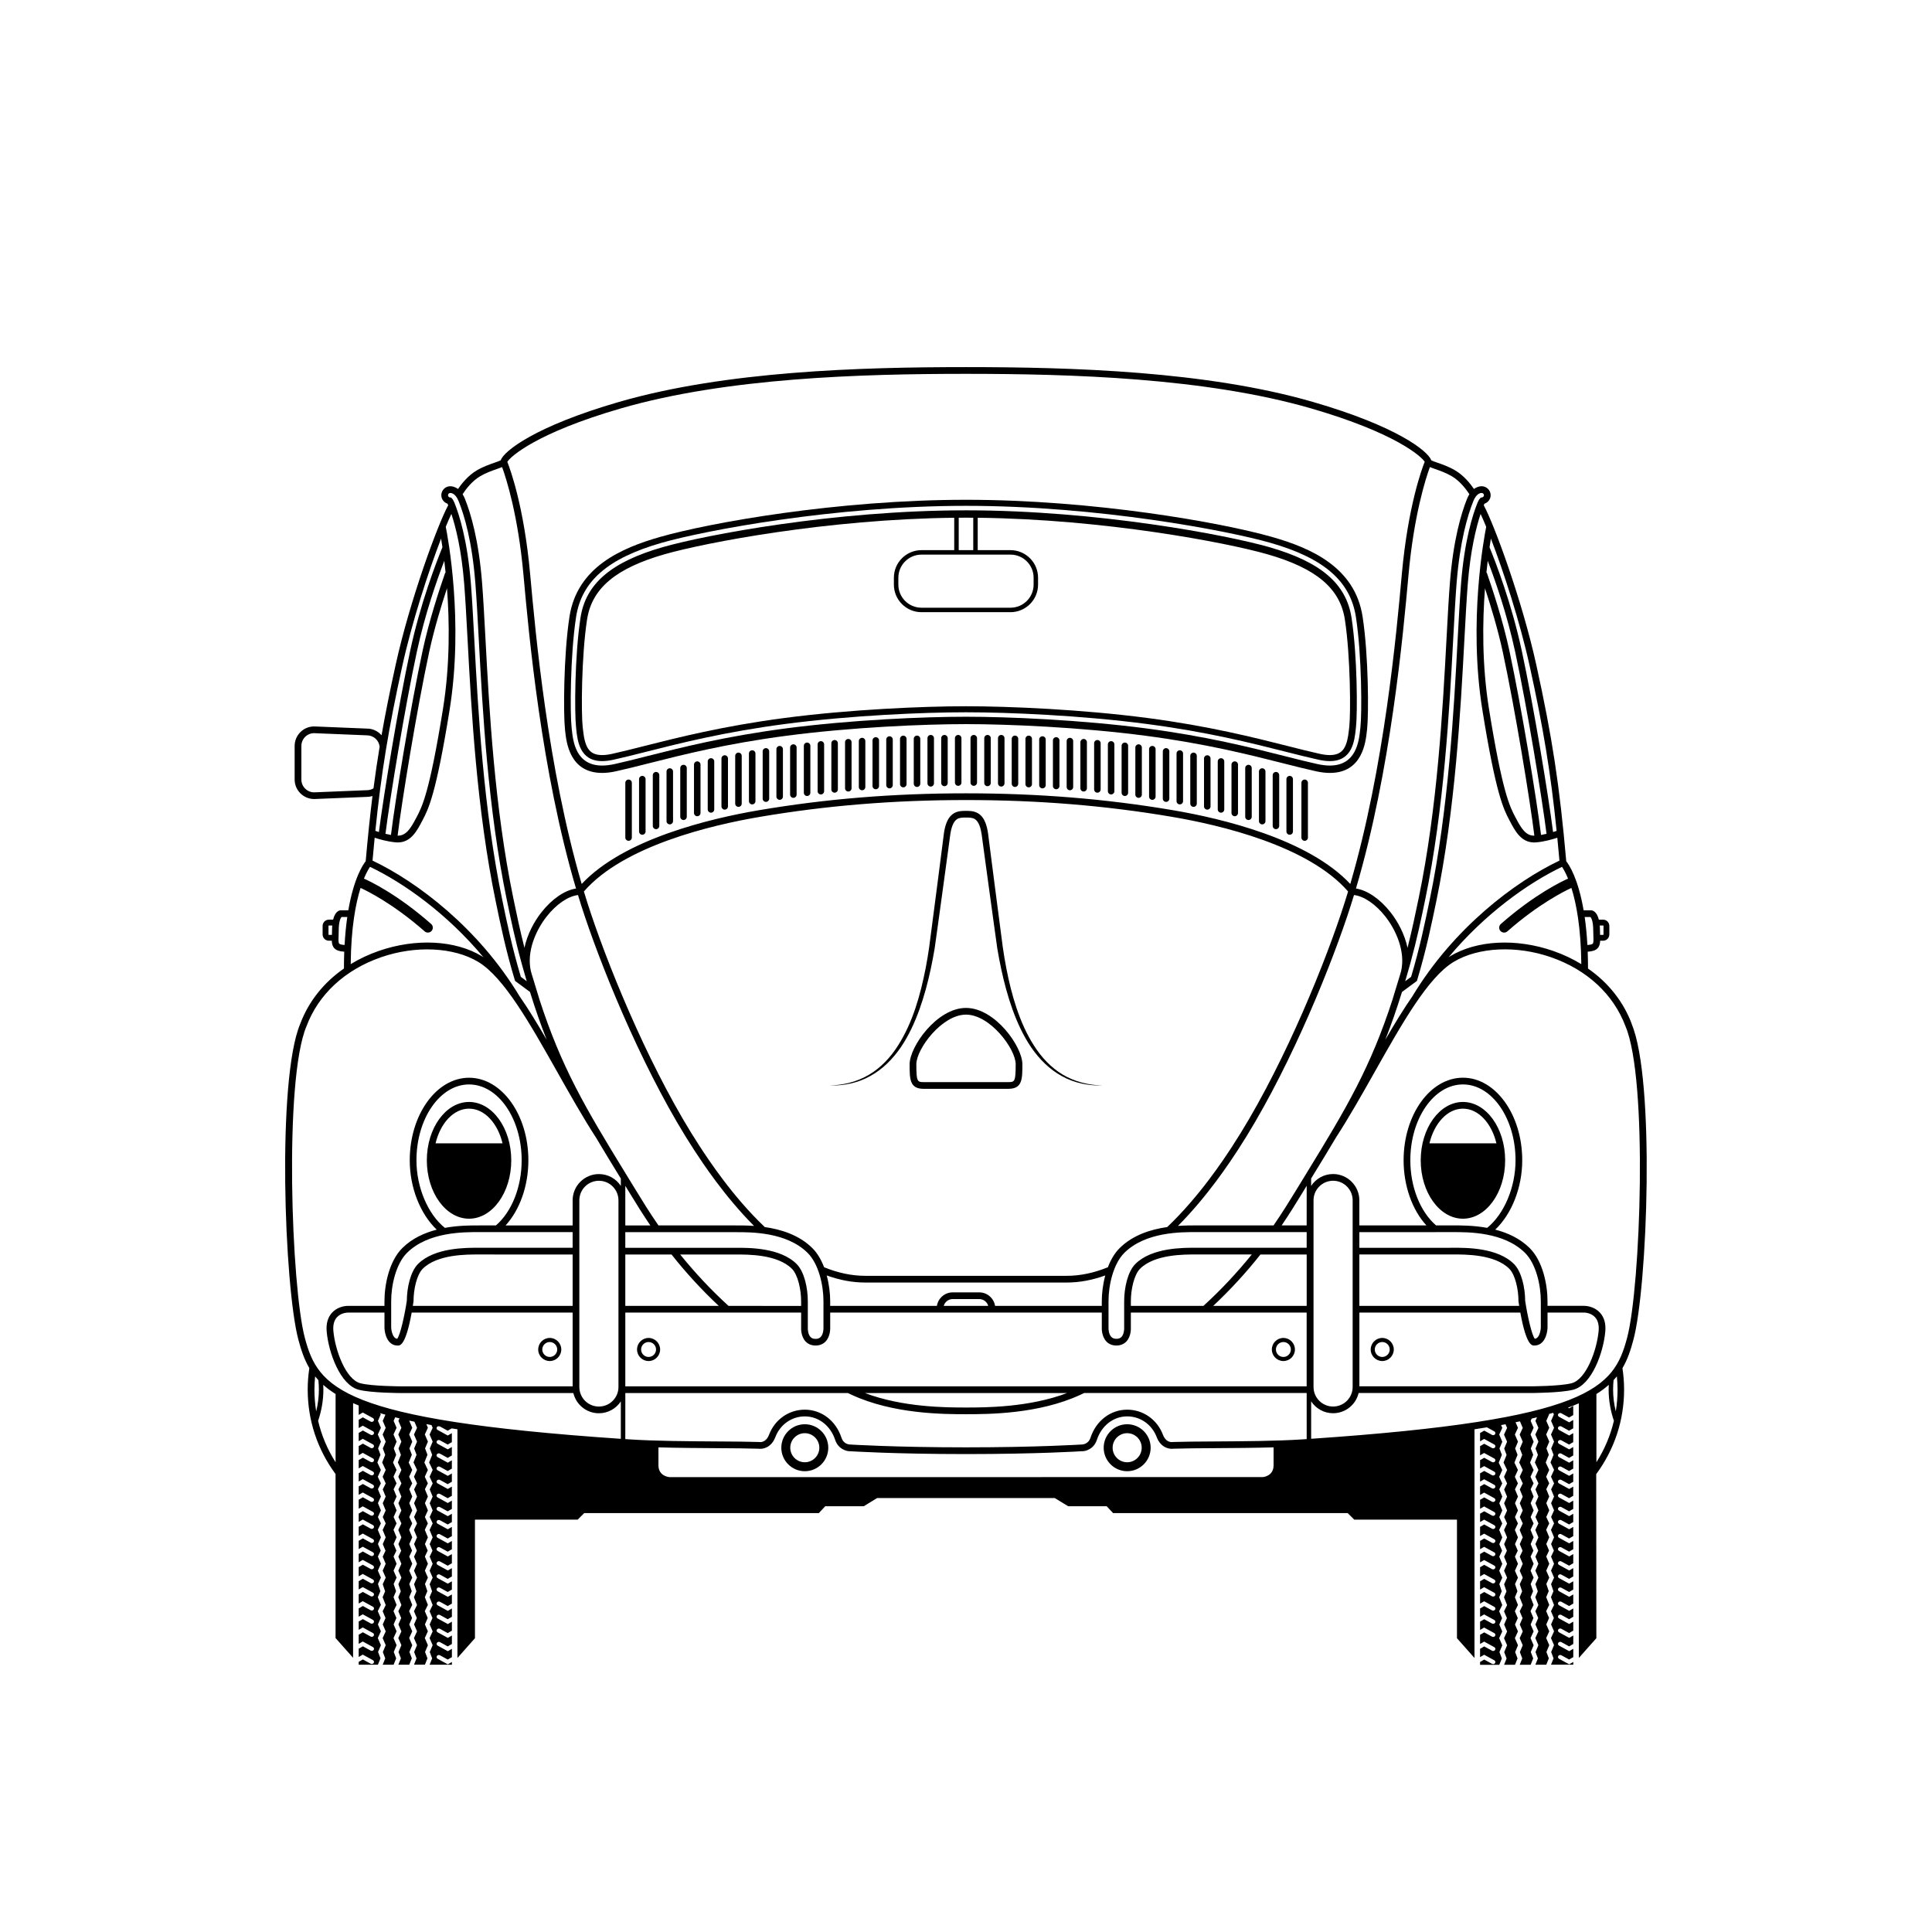 <?xml version="1.0" encoding="UTF-8"?>
<!-- The Best Svg Icon site in the world: iconSvg.co, Visit us! https://iconsvg.co -->
<svg fill="#000000" width="800px" height="800px" version="1.1" viewBox="144 144 512 512" xmlns="http://www.w3.org/2000/svg">
 <g>
  <path d="m484.11 504.69c1.688 0 3.059-1.371 3.059-3.059s-1.371-3.062-3.059-3.062-3.059 1.375-3.059 3.062 1.371 3.059 3.059 3.059zm0-5.039c1.09 0 1.98 0.887 1.98 1.98 0 1.09-0.887 1.977-1.98 1.977-1.09 0-1.98-0.887-1.98-1.977 0.004-1.09 0.891-1.98 1.98-1.98z"/>
  <path d="m510.31 504.69c1.688 0 3.059-1.371 3.059-3.059s-1.371-3.062-3.059-3.062-3.059 1.375-3.059 3.062c-0.004 1.688 1.371 3.059 3.059 3.059zm0-5.039c1.09 0 1.98 0.887 1.98 1.98 0 1.09-0.887 1.977-1.98 1.977-1.09 0-1.98-0.887-1.98-1.977s0.887-1.98 1.98-1.98z"/>
  <path d="m442.71 521.44c-3.43 0-6.223 2.793-6.223 6.223 0 3.43 2.793 6.223 6.223 6.223 3.43 0 6.223-2.789 6.223-6.223 0.004-3.434-2.789-6.223-6.223-6.223zm0 10.074c-2.125 0-3.852-1.727-3.852-3.852s1.73-3.852 3.852-3.852c2.125 0 3.852 1.73 3.852 3.852 0.004 2.121-1.727 3.852-3.852 3.852z"/>
  <path d="m400 411.11c-7.719 0-14.941 10.258-14.941 14.922 0 3.926 0 6.516 3.703 6.516h22.477c3.703 0 3.703-2.594 3.703-6.516 0.004-4.66-7.223-14.922-14.941-14.922zm11.242 19.66h-22.477c-1.652 0-1.926-0.129-1.926-4.738 0-4.023 6.746-13.145 13.164-13.145s13.164 9.117 13.164 13.145c0 4.609-0.273 4.738-1.926 4.738z"/>
  <path d="m402.06 338.77c-0.477 0-0.863 0.387-0.863 0.863v11.758c0 0.477 0.387 0.863 0.863 0.863s0.863-0.387 0.863-0.863v-11.758c0.004-0.477-0.387-0.863-0.863-0.863z"/>
  <path d="m405.7 338.77c-0.477 0-0.863 0.387-0.863 0.863v11.855c0 0.477 0.387 0.863 0.863 0.863s0.863-0.387 0.863-0.863v-11.855c0.004-0.477-0.387-0.863-0.863-0.863z"/>
  <path d="m409.34 338.77c-0.477 0-0.863 0.387-0.863 0.863v11.953c0 0.477 0.387 0.863 0.863 0.863s0.863-0.387 0.863-0.863v-11.953c0-0.477-0.387-0.863-0.863-0.863z"/>
  <path d="m412.98 338.94c-0.477 0-0.863 0.387-0.863 0.863v11.883c0 0.477 0.387 0.863 0.863 0.863s0.863-0.387 0.863-0.863v-11.879c0-0.477-0.387-0.867-0.863-0.867z"/>
  <path d="m416.62 338.95c-0.477 0-0.863 0.387-0.863 0.863v11.98c0 0.477 0.387 0.863 0.863 0.863 0.477 0 0.863-0.387 0.863-0.863v-11.98c0.004-0.473-0.387-0.863-0.863-0.863z"/>
  <path d="m420.26 339.12c-0.477 0-0.863 0.387-0.863 0.863v12.078c0 0.477 0.387 0.863 0.863 0.863 0.477 0 0.863-0.387 0.863-0.863v-12.078c0.004-0.473-0.383-0.863-0.863-0.863z"/>
  <path d="m423.9 339.36c-0.477 0-0.863 0.387-0.863 0.863v12.074c0 0.477 0.387 0.863 0.863 0.863 0.477 0 0.863-0.387 0.863-0.863v-12.074c0-0.473-0.387-0.863-0.863-0.863z"/>
  <path d="m427.54 339.53c-0.477 0-0.863 0.387-0.863 0.863v12.172c0 0.477 0.387 0.863 0.863 0.863 0.477 0 0.863-0.387 0.863-0.863v-12.172c0-0.477-0.387-0.863-0.863-0.863z"/>
  <path d="m431.18 339.83c-0.477 0-0.863 0.387-0.863 0.863v12.203c0 0.477 0.387 0.863 0.863 0.863 0.477 0 0.863-0.387 0.863-0.863v-12.203c0-0.477-0.387-0.863-0.863-0.863z"/>
  <path d="m434.82 340.11c-0.477 0-0.863 0.387-0.863 0.863v12.234c0 0.477 0.387 0.863 0.863 0.863 0.477 0 0.863-0.387 0.863-0.863v-12.234c0.004-0.477-0.383-0.863-0.863-0.863z"/>
  <path d="m438.46 340.41c-0.477 0-0.863 0.387-0.863 0.863v12.398c0 0.477 0.387 0.863 0.863 0.863 0.477 0 0.863-0.387 0.863-0.863v-12.398c0.004-0.473-0.387-0.863-0.863-0.863z"/>
  <path d="m442.1 340.79c-0.477 0-0.863 0.387-0.863 0.863v12.43c0 0.477 0.387 0.863 0.863 0.863 0.477 0 0.863-0.387 0.863-0.863v-12.43c0-0.477-0.387-0.863-0.863-0.863z"/>
  <path d="m445.74 341.25c-0.477 0-0.863 0.387-0.863 0.863v12.461c0 0.477 0.387 0.863 0.863 0.863 0.477 0 0.863-0.387 0.863-0.863v-12.461c0-0.477-0.387-0.863-0.863-0.863z"/>
  <path d="m449.38 341.68c-0.477 0-0.863 0.387-0.863 0.863v12.559c0 0.477 0.387 0.863 0.863 0.863 0.477 0 0.863-0.387 0.863-0.863v-12.559c0-0.473-0.387-0.863-0.863-0.863z"/>
  <path d="m453.02 342.26c-0.477 0-0.863 0.387-0.863 0.863v12.523c0 0.477 0.387 0.863 0.863 0.863 0.477 0 0.863-0.387 0.863-0.863v-12.523c0-0.477-0.391-0.863-0.863-0.863z"/>
  <path d="m456.66 342.83c-0.477 0-0.863 0.387-0.863 0.863v12.617c0 0.477 0.387 0.863 0.863 0.863 0.477 0 0.863-0.387 0.863-0.863v-12.617c0-0.477-0.387-0.863-0.863-0.863z"/>
  <path d="m460.3 343.45c-0.477 0-0.863 0.387-0.863 0.863v12.652c0 0.477 0.387 0.863 0.863 0.863 0.477 0 0.863-0.387 0.863-0.863v-12.648c0-0.48-0.387-0.867-0.863-0.867z"/>
  <path d="m463.94 344.15c-0.477 0-0.863 0.387-0.863 0.863v12.684c0 0.477 0.387 0.863 0.863 0.863 0.477 0 0.863-0.387 0.863-0.863v-12.684c0-0.473-0.387-0.863-0.863-0.863z"/>
  <path d="m467.58 344.93c-0.477 0-0.863 0.387-0.863 0.863v12.711c0 0.477 0.387 0.863 0.863 0.863 0.477 0 0.863-0.387 0.863-0.863v-12.711c0-0.477-0.391-0.863-0.863-0.863z"/>
  <path d="m471.22 345.77c-0.477 0-0.863 0.387-0.863 0.863v12.812c0 0.477 0.387 0.863 0.863 0.863s0.863-0.387 0.863-0.863v-12.812c0.004-0.477-0.387-0.863-0.863-0.863z"/>
  <path d="m474.86 346.68c-0.477 0-0.863 0.387-0.863 0.863v12.906c0 0.477 0.387 0.863 0.863 0.863s0.863-0.387 0.863-0.863v-12.906c0.004-0.477-0.387-0.863-0.863-0.863z"/>
  <path d="m478.5 347.6c-0.477 0-0.863 0.387-0.863 0.863v13.141c0 0.477 0.387 0.863 0.863 0.863s0.863-0.387 0.863-0.863v-13.141c0-0.477-0.387-0.863-0.863-0.863z"/>
  <path d="m482.14 348.57c-0.477 0-0.863 0.387-0.863 0.863v13.441c0 0.477 0.387 0.863 0.863 0.863s0.863-0.387 0.863-0.863v-13.441c0-0.477-0.387-0.863-0.863-0.863z"/>
  <path d="m485.78 349.62c-0.477 0-0.863 0.387-0.863 0.863v13.871c0 0.477 0.387 0.863 0.863 0.863 0.477 0 0.863-0.387 0.863-0.863v-13.871c0.004-0.477-0.387-0.863-0.863-0.863z"/>
  <path d="m489.75 350.59c-0.477 0-0.863 0.387-0.863 0.863v14.508c0 0.477 0.387 0.863 0.863 0.863 0.477 0 0.863-0.387 0.863-0.863v-14.508c0-0.477-0.387-0.863-0.863-0.863z"/>
  <path d="m418.03 421.11c-1.977-3.062-3.445-6.438-4.617-9.898-1.164-3.469-2.035-7.035-2.731-10.637-0.348-1.805-0.645-3.606-0.914-5.43l-0.715-5.469-1.43-10.98-1.414-10.98-0.348-2.758c-0.133-0.953-0.328-1.918-0.695-2.883-0.363-0.941-0.977-1.98-2.047-2.586-1.07-0.605-2.223-0.598-3.125-0.598-0.902 0.004-2.055-0.008-3.125 0.598-1.07 0.609-1.68 1.645-2.043 2.586-0.371 0.965-0.562 1.926-0.695 2.883l-0.348 2.754-1.414 10.98-1.43 10.98-0.715 5.473c-0.266 1.816-0.562 3.629-0.914 5.43-1.41 7.168-3.41 14.367-7.344 20.539-1.949 3.066-4.484 5.809-7.633 7.676-3.137 1.879-6.816 2.789-10.5 2.871 3.684 0.109 7.457-0.637 10.734-2.465 3.293-1.793 6.008-4.527 8.121-7.602 2.113-3.094 3.68-6.516 4.949-10.012 1.266-3.504 2.227-7.106 3.008-10.734 0.391-1.816 0.73-3.641 1.043-5.469l0.77-5.5 1.508-10.973 1.496-10.977 0.367-2.738c0.125-0.863 0.312-1.723 0.613-2.481 0.301-0.762 0.727-1.387 1.293-1.695 0.562-0.324 1.34-0.363 2.262-0.352 0.922-0.008 1.699 0.027 2.262 0.352 0.566 0.309 0.992 0.934 1.293 1.691 0.605 1.52 0.699 3.383 0.977 5.219l1.496 10.973 1.508 10.973 0.766 5.504c0.309 1.82 0.652 3.656 1.043 5.469 0.781 3.629 1.742 7.231 3.008 10.734 1.27 3.496 2.836 6.918 4.949 10.012 2.113 3.074 4.828 5.809 8.121 7.602 3.277 1.824 7.051 2.574 10.734 2.465-3.684-0.082-7.367-0.992-10.5-2.871-3.144-1.863-5.676-4.609-7.625-7.676z"/>
  <path d="m315.88 498.57c-1.688 0-3.059 1.375-3.059 3.062s1.371 3.059 3.059 3.059 3.059-1.371 3.059-3.059c0-1.691-1.371-3.062-3.059-3.062zm0 5.039c-1.09 0-1.98-0.887-1.98-1.977 0-1.094 0.887-1.98 1.98-1.98 1.09 0 1.98 0.887 1.98 1.98 0 1.09-0.891 1.977-1.98 1.977z"/>
  <path d="m289.69 504.69c1.688 0 3.059-1.371 3.059-3.059s-1.371-3.062-3.059-3.062-3.059 1.375-3.059 3.062c-0.004 1.688 1.371 3.059 3.059 3.059zm0-5.039c1.09 0 1.98 0.887 1.98 1.98 0 1.09-0.887 1.977-1.98 1.977-1.09 0-1.98-0.887-1.98-1.977s0.887-1.98 1.98-1.98z"/>
  <path d="m576.44 415.37c-2.227-5.949-6.231-10.965-11.602-14.695 0-1.566-0.027-3.055-0.082-4.469 1.297-0.074 2.086-0.348 2.613-0.898 0.516-0.535 0.66-1.207 0.688-2.008h0.781c0.91 0 1.652-0.742 1.652-1.652v-2.277c0-0.91-0.742-1.652-1.652-1.652h-1.133c-0.523-2.148-1.594-2.449-2.043-2.484h-1.988c-1.457-8.488-3.859-12.062-4.602-12.996-1.777-20.188-3.719-32.895-7.961-52.148-3.727-16.918-11.07-36.965-13.906-42.199 0.074-0.188 0.141-0.32 0.191-0.41 0.836-0.273 1.473-1.008 1.613-1.902 0.191-1.293-0.703-2.5-2.012-2.699-0.074-0.008-0.195-0.023-0.352-0.023-0.426 0-1.211 0.121-2.031 0.73-0.898-1.316-2.633-3.539-4.949-4.91-1.699-1.008-3.484-1.625-4.793-2.078-0.578-0.199-1.281-0.445-1.562-0.602-0.883-2.5-9.223-9.066-31.371-15.48-28.246-8.18-63.977-9.23-91.949-9.23-27.973 0-63.703 1.051-91.949 9.23-22.145 6.414-30.488 12.98-31.371 15.48-0.281 0.156-0.984 0.402-1.562 0.602-1.309 0.453-3.098 1.074-4.793 2.078-2.301 1.363-4.027 3.566-4.945 4.914-0.816-0.613-1.605-0.73-2.031-0.73-0.156 0-0.277 0.012-0.371 0.023-1.289 0.195-2.184 1.402-1.992 2.699 0.137 0.887 0.773 1.621 1.609 1.898 0.051 0.09 0.117 0.223 0.191 0.41-2.836 5.234-10.18 25.281-13.906 42.199-1.516 6.879-2.731 12.918-3.758 18.766-0.945-1.082-2.316-1.77-3.844-1.77h-0.004l-14.012-0.574c-2.852 0-5.172 2.32-5.172 5.172v8.898c0 2.852 2.32 5.172 5.207 5.172l13.941-0.57c0.508 0 1-0.082 1.477-0.223-0.66 5.309-1.234 10.922-1.797 17.277-0.742 0.934-3.144 4.508-4.602 12.996l-2.059 0.004c-0.395 0.031-1.449 0.332-1.969 2.481h-1.133c-0.91 0-1.652 0.742-1.652 1.652v2.277c0 0.91 0.742 1.652 1.652 1.652h0.781c0.023 0.801 0.172 1.473 0.688 2.008 0.527 0.551 1.316 0.824 2.613 0.898-0.055 1.41-0.082 2.898-0.082 4.465-5.367 3.731-9.367 8.738-11.586 14.664-6.234 14.734-4.211 69.816-0.484 83.719 0.719 2.688 1.531 5.184 2.898 7.504-0.281 1.867-0.434 3.769-0.434 5.672 0 8.172 2.566 15.879 7.383 22.406v43.465l4.644 5.231 0.004-67.484c0.488 0.215 0.992 0.426 1.52 0.637-0.012 0.004-0.023 0.012-0.035 0.016v2.465l1.082-0.633 2.688 1.473c0.281 0.152 0.371 0.484 0.203 0.742-0.109 0.172-0.305 0.266-0.508 0.266-0.105 0-0.207-0.023-0.305-0.074l-2.059-1.129-0.949 0.559c-0.047 0.027-0.098 0.047-0.152 0.062v2.219l1.082-0.633 2.688 1.477c0.281 0.152 0.371 0.484 0.203 0.742-0.109 0.172-0.305 0.266-0.508 0.266-0.105 0-0.207-0.023-0.305-0.078l-2.059-1.129-0.949 0.559c-0.047 0.031-0.098 0.051-0.152 0.062v2.219l1.082-0.637 2.688 1.477c0.281 0.152 0.371 0.484 0.203 0.742-0.109 0.172-0.305 0.266-0.508 0.266-0.105 0-0.207-0.023-0.305-0.078l-2.059-1.129-0.949 0.559c-0.047 0.027-0.098 0.047-0.152 0.062v2.457l1.082-0.633 2.688 1.473c0.281 0.152 0.371 0.484 0.203 0.742-0.109 0.172-0.305 0.266-0.508 0.266-0.105 0-0.207-0.023-0.305-0.078l-2.059-1.129-0.949 0.559c-0.047 0.027-0.098 0.047-0.152 0.062v2.219l1.082-0.633 2.688 1.477c0.281 0.152 0.371 0.484 0.203 0.742-0.109 0.172-0.305 0.266-0.508 0.266-0.105 0-0.207-0.023-0.305-0.078l-2.059-1.133-0.949 0.559c-0.047 0.027-0.098 0.047-0.152 0.062v2.223l1.082-0.633 2.688 1.473c0.281 0.152 0.371 0.488 0.203 0.742-0.109 0.172-0.305 0.266-0.508 0.266-0.105 0-0.207-0.023-0.305-0.074l-2.059-1.129-0.949 0.559c-0.047 0.027-0.098 0.051-0.152 0.062v2.266l1.082-0.633 2.688 1.473c0.281 0.152 0.371 0.488 0.203 0.742-0.109 0.172-0.305 0.266-0.508 0.266-0.105 0-0.207-0.023-0.305-0.074l-2.059-1.133-0.949 0.559c-0.047 0.027-0.098 0.051-0.152 0.062v2.406l1.082-0.633 2.688 1.477c0.281 0.152 0.371 0.484 0.203 0.742-0.109 0.172-0.305 0.266-0.508 0.266-0.105 0-0.207-0.023-0.305-0.078l-2.059-1.129-0.949 0.559c-0.047 0.027-0.098 0.047-0.152 0.062v2.234l1.082-0.637 2.688 1.477c0.281 0.152 0.371 0.484 0.203 0.742-0.109 0.168-0.305 0.266-0.508 0.266-0.105 0-0.207-0.023-0.305-0.078l-2.059-1.129-0.949 0.559c-0.047 0.027-0.098 0.047-0.152 0.062v2.457l1.082-0.637 2.688 1.477c0.281 0.152 0.371 0.484 0.203 0.742-0.109 0.172-0.305 0.266-0.508 0.266-0.105 0-0.207-0.023-0.305-0.078l-2.059-1.129-0.949 0.559c-0.047 0.027-0.098 0.047-0.152 0.062v2.219l1.082-0.633 2.688 1.473c0.281 0.152 0.371 0.484 0.203 0.742-0.109 0.168-0.305 0.262-0.508 0.262-0.105 0-0.207-0.023-0.305-0.074l-2.059-1.133-0.949 0.559c-0.047 0.027-0.098 0.051-0.152 0.062v2.234l1.082-0.633 2.688 1.473c0.281 0.152 0.371 0.484 0.203 0.742-0.109 0.172-0.305 0.266-0.508 0.266-0.105 0-0.207-0.023-0.305-0.074l-2.059-1.129-0.949 0.559c-0.047 0.027-0.098 0.051-0.152 0.062v2.457l1.082-0.633 2.688 1.473c0.281 0.152 0.371 0.488 0.203 0.742-0.109 0.172-0.305 0.266-0.508 0.266-0.105 0-0.207-0.023-0.305-0.074l-2.059-1.129-0.949 0.559c-0.047 0.027-0.098 0.051-0.152 0.062v2.219l1.082-0.637 2.688 1.477c0.281 0.152 0.371 0.484 0.203 0.742-0.109 0.168-0.305 0.266-0.508 0.266-0.105 0-0.207-0.023-0.305-0.078l-2.059-1.129-0.949 0.559c-0.047 0.027-0.098 0.047-0.152 0.062v2.465l1.082-0.633 2.688 1.473c0.281 0.152 0.371 0.484 0.203 0.742-0.109 0.172-0.305 0.266-0.508 0.266-0.105 0-0.207-0.023-0.305-0.074l-2.059-1.129-0.949 0.559c-0.047 0.027-0.098 0.051-0.152 0.062v2.219l1.082-0.637 2.688 1.477c0.281 0.152 0.371 0.484 0.203 0.742-0.109 0.168-0.305 0.266-0.508 0.266-0.105 0-0.207-0.023-0.305-0.078l-2.059-1.129-0.949 0.559c-0.047 0.027-0.098 0.047-0.152 0.062v2.219l1.082-0.633 2.688 1.473c0.281 0.152 0.371 0.488 0.203 0.742-0.109 0.172-0.305 0.266-0.508 0.266-0.105 0-0.207-0.023-0.305-0.078l-2.059-1.129-0.949 0.559c-0.047 0.027-0.098 0.051-0.152 0.062v2.457l1.082-0.633 2.688 1.473c0.281 0.152 0.371 0.484 0.203 0.742-0.109 0.168-0.305 0.262-0.508 0.262-0.105 0-0.207-0.023-0.305-0.074l-2.059-1.133-0.949 0.559c-0.047 0.027-0.098 0.051-0.152 0.062v2.219l1.082-0.633 2.688 1.473c0.281 0.152 0.371 0.484 0.203 0.742-0.109 0.172-0.305 0.266-0.508 0.266-0.105 0-0.207-0.023-0.305-0.074l-2.059-1.129-0.949 0.559c-0.047 0.027-0.098 0.051-0.152 0.062v0.77h5.094l0.676-1.684-0.637-1.688 0.75-1.793-0.82-1.898 0.816-1.781-0.785-1.824 0.738-1.707-0.773-1.816 0.82-1.66-0.809-2.039 0.672-1.598-0.637-1.898 0.777-1.699-0.801-1.836 0.805-1.832-0.801-1.898 0.75-1.582-0.734-1.746 0.785-1.777-0.82-1.98 0.812-1.711-0.785-1.688 0.793-1.762-0.785-1.918 0.785-1.75-0.789-1.93 0.777-1.57-0.812-1.742 0.816-1.805-0.93-1.961 0.828-2.059-0.637-1.688 0.75-1.793-0.82-1.898 0.816-1.777-0.785-1.828 0.738-1.707-0.145-0.336c0.453 0.133 0.914 0.27 1.387 0.402l-0.711 1.645 0.789 1.84-0.816 1.777 0.812 1.879-0.762 1.82 0.633 1.68-0.809 2.016 0.945 1.984-0.816 1.809 0.82 1.758-0.793 1.598 0.781 1.906-0.785 1.75 0.785 1.914-0.777 1.738 0.789 1.699-0.82 1.734 0.812 1.965-0.785 1.777 0.734 1.758-0.746 1.582 0.793 1.883-0.797 1.824 0.805 1.844-0.797 1.746 0.633 1.879-0.66 1.57 0.824 2.07-0.812 1.648 0.762 1.793-0.738 1.703 0.789 1.84-0.816 1.777 0.812 1.879-0.762 1.82 0.633 1.68-0.668 1.672h2.891l0.676-1.684-0.637-1.688 0.75-1.793-0.82-1.898 0.816-1.781-0.785-1.824 0.738-1.707-0.773-1.816 0.82-1.66-0.809-2.039 0.668-1.598-0.637-1.898 0.777-1.699-0.805-1.836 0.805-1.832-0.801-1.898 0.75-1.582-0.734-1.746 0.785-1.777-0.82-1.98 0.812-1.711-0.785-1.688 0.793-1.762-0.785-1.918 0.785-1.75-0.793-1.93 0.781-1.57-0.812-1.742 0.816-1.805-0.93-1.961 0.828-2.059-0.637-1.688 0.75-1.793-0.82-1.898 0.816-1.777-0.785-1.828 0.414-0.953c0.375 0.098 0.758 0.191 1.145 0.285l-0.289 0.668 0.789 1.84-0.816 1.777 0.812 1.879-0.762 1.82 0.633 1.68-0.809 2.016 0.945 1.984-0.816 1.809 0.82 1.758-0.793 1.598 0.781 1.906-0.785 1.75 0.785 1.914-0.781 1.738 0.789 1.699-0.82 1.734 0.812 1.965-0.785 1.777 0.738 1.758-0.746 1.582 0.793 1.883-0.801 1.824 0.809 1.844-0.801 1.746 0.633 1.879-0.66 1.57 0.824 2.07-0.812 1.648 0.762 1.793-0.738 1.703 0.789 1.84-0.816 1.777 0.812 1.879-0.762 1.82 0.633 1.68-0.668 1.672h2.891l0.676-1.684-0.637-1.688 0.75-1.793-0.82-1.898 0.816-1.781-0.785-1.824 0.738-1.707-0.773-1.816 0.82-1.66-0.809-2.039 0.672-1.598-0.641-1.898 0.777-1.699-0.801-1.836 0.805-1.832-0.801-1.898 0.746-1.582-0.73-1.746 0.785-1.777-0.82-1.98 0.812-1.711-0.785-1.688 0.793-1.762-0.785-1.918 0.785-1.75-0.793-1.93 0.781-1.57-0.812-1.742 0.816-1.805-0.93-1.961 0.828-2.059-0.637-1.688 0.75-1.793-0.82-1.898 0.816-1.777-0.785-1.828 0.027-0.066c0.438 0.098 0.883 0.191 1.332 0.285l0.695 1.621-0.816 1.777 0.812 1.879-0.762 1.82 0.633 1.68-0.809 2.016 0.945 1.984-0.816 1.809 0.82 1.758-0.793 1.598 0.781 1.906-0.785 1.75 0.785 1.914-0.781 1.738 0.789 1.699-0.824 1.734 0.816 1.965-0.785 1.777 0.738 1.758-0.746 1.582 0.793 1.883-0.801 1.824 0.805 1.844-0.797 1.746 0.633 1.879-0.66 1.57 0.82 2.07-0.812 1.648 0.762 1.793-0.738 1.703 0.789 1.84-0.816 1.777 0.812 1.879-0.762 1.82 0.633 1.68-0.668 1.672h2.891l0.672-1.684-0.637-1.688 0.754-1.793-0.82-1.898 0.816-1.781-0.785-1.824 0.738-1.707-0.773-1.816 0.82-1.66-0.809-2.039 0.672-1.598-0.637-1.898 0.777-1.699-0.801-1.836 0.805-1.832-0.805-1.898 0.746-1.582-0.73-1.746 0.785-1.777-0.82-1.98 0.812-1.711-0.785-1.688 0.793-1.762-0.785-1.918 0.785-1.75-0.793-1.93 0.781-1.57-0.812-1.742 0.816-1.805-0.93-1.961 0.824-2.059-0.637-1.688 0.754-1.793-0.82-1.898 0.816-1.777-0.418-0.973c0.453 0.086 0.914 0.172 1.375 0.258l0.312 0.73-0.816 1.777 0.812 1.879-0.762 1.82 0.633 1.68-0.809 2.016 0.945 1.984-0.816 1.809 0.82 1.758-0.793 1.598 0.781 1.906-0.785 1.75 0.785 1.914-0.781 1.738 0.789 1.699-0.824 1.734 0.816 1.965-0.785 1.777 0.738 1.758-0.746 1.582 0.793 1.883-0.801 1.824 0.805 1.844-0.797 1.746 0.633 1.879-0.66 1.57 0.82 2.07-0.812 1.648 0.762 1.793-0.738 1.703 0.789 1.84-0.816 1.777 0.812 1.879-0.762 1.82 0.633 1.68-0.672 1.672h5.902v-0.723l-1.078 0.637-2.688-1.473c-0.281-0.156-0.371-0.484-0.203-0.742 0.164-0.258 0.527-0.34 0.809-0.188l2.059 1.129 0.949-0.559c0.047-0.027 0.098-0.047 0.152-0.062v-2.223l-1.078 0.633-2.688-1.473c-0.281-0.152-0.371-0.488-0.203-0.742 0.164-0.258 0.527-0.34 0.809-0.188l2.059 1.133 0.949-0.559c0.047-0.027 0.098-0.051 0.152-0.062v-2.269l-1.078 0.633-2.688-1.473c-0.281-0.152-0.371-0.484-0.203-0.742 0.164-0.258 0.527-0.34 0.809-0.188l2.059 1.133 0.949-0.559c0.047-0.027 0.098-0.051 0.152-0.062v-2.406l-1.078 0.633-2.688-1.477c-0.281-0.152-0.371-0.484-0.203-0.742 0.164-0.258 0.527-0.34 0.809-0.188l2.059 1.129 0.949-0.559c0.047-0.027 0.098-0.051 0.152-0.062v-2.234l-1.078 0.637-2.688-1.477c-0.281-0.152-0.371-0.484-0.203-0.742 0.164-0.258 0.527-0.34 0.809-0.188l2.059 1.129 0.949-0.559c0.047-0.027 0.098-0.047 0.152-0.062v-2.457l-1.078 0.637-2.688-1.477c-0.281-0.152-0.371-0.484-0.203-0.742 0.164-0.258 0.527-0.34 0.809-0.188l2.059 1.129 0.949-0.559c0.047-0.027 0.098-0.051 0.152-0.062v-2.219l-1.078 0.633-2.688-1.473c-0.281-0.152-0.371-0.484-0.203-0.742 0.164-0.258 0.527-0.34 0.809-0.188l2.059 1.133 0.949-0.559c0.047-0.027 0.098-0.047 0.152-0.062v-2.234l-1.078 0.633-2.688-1.473c-0.281-0.152-0.371-0.488-0.203-0.742 0.164-0.258 0.527-0.34 0.809-0.188l2.059 1.133 0.949-0.559c0.047-0.027 0.098-0.051 0.152-0.062v-2.457l-1.078 0.633-2.688-1.473c-0.281-0.152-0.371-0.484-0.203-0.742 0.164-0.258 0.527-0.34 0.809-0.188l2.059 1.133 0.949-0.559c0.047-0.027 0.098-0.051 0.152-0.062v-2.219l-1.078 0.637-2.688-1.477c-0.281-0.152-0.371-0.484-0.203-0.742 0.164-0.258 0.527-0.34 0.809-0.188l2.059 1.129 0.949-0.559c0.047-0.027 0.098-0.047 0.152-0.062v-2.461l-1.078 0.633-2.688-1.473c-0.281-0.152-0.371-0.488-0.203-0.742 0.164-0.258 0.527-0.34 0.809-0.188l2.059 1.129 0.949-0.559c0.047-0.027 0.098-0.051 0.152-0.062v-2.219l-1.078 0.637-2.688-1.477c-0.281-0.152-0.371-0.484-0.203-0.742 0.164-0.258 0.527-0.34 0.809-0.188l2.059 1.129 0.949-0.559c0.047-0.027 0.098-0.047 0.152-0.062v-2.219l-1.078 0.633-2.688-1.473c-0.281-0.152-0.371-0.484-0.203-0.742 0.164-0.258 0.527-0.34 0.809-0.188l2.059 1.133 0.949-0.559c0.047-0.027 0.098-0.051 0.152-0.062v-2.457l-1.078 0.633-2.688-1.473c-0.281-0.152-0.371-0.484-0.203-0.742 0.164-0.258 0.527-0.34 0.809-0.188l2.059 1.129 0.949-0.559c0.047-0.027 0.098-0.047 0.152-0.062v-2.219l-1.078 0.633-2.688-1.473c-0.281-0.152-0.371-0.488-0.203-0.742 0.164-0.258 0.527-0.34 0.809-0.188l2.059 1.129 0.949-0.559c0.047-0.027 0.098-0.051 0.152-0.062v-2.223l-1.078 0.633-2.688-1.473c-0.281-0.152-0.371-0.484-0.203-0.742 0.164-0.258 0.527-0.34 0.809-0.188l2.059 1.129 0.949-0.559c0.047-0.027 0.098-0.047 0.152-0.062v-2.269l-1.078 0.633-2.688-1.473c-0.281-0.152-0.371-0.484-0.203-0.742 0.164-0.258 0.527-0.34 0.809-0.188l2.059 1.129 0.949-0.559c0.047-0.027 0.098-0.047 0.152-0.062v-2.41l-1.078 0.637-2.688-1.477c-0.281-0.152-0.371-0.484-0.203-0.742 0.094-0.148 0.258-0.227 0.43-0.25 0.133 0.023 0.258 0.047 0.391 0.07l2.047 1.125 0.949-0.559c0.043-0.023 0.086-0.039 0.129-0.055 0.496 0.078 0.992 0.156 1.504 0.234v60.602l4.644-5.231v-31.426h27.223l1.73-1.73h62.176l1.699-1.824h10.211l3.555-2.172h47.055l3.555 2.172h10.211l1.699 1.824h62.176l1.73 1.73h27.219v31.426l4.644 5.234v-60.602c1.133-0.172 2.231-0.348 3.297-0.523l1.953 1.074c0.281 0.152 0.371 0.484 0.203 0.742-0.109 0.172-0.305 0.266-0.508 0.266-0.105 0-0.207-0.027-0.305-0.078l-2.059-1.133-0.949 0.559c-0.047 0.031-0.098 0.051-0.152 0.062v2.219l1.082-0.637 2.688 1.477c0.281 0.152 0.371 0.488 0.203 0.742-0.109 0.172-0.305 0.266-0.508 0.266-0.105 0-0.207-0.023-0.305-0.078l-2.059-1.129-0.949 0.559c-0.047 0.027-0.098 0.047-0.152 0.062v2.457l1.082-0.633 2.688 1.473c0.281 0.152 0.371 0.484 0.203 0.742-0.109 0.168-0.305 0.262-0.508 0.262-0.105 0-0.207-0.023-0.305-0.074l-2.059-1.133-0.949 0.559c-0.047 0.027-0.098 0.051-0.152 0.062v2.219l1.082-0.633 2.688 1.477c0.281 0.152 0.371 0.484 0.203 0.742-0.109 0.172-0.305 0.266-0.508 0.266-0.105 0-0.207-0.023-0.305-0.078l-2.059-1.129-0.949 0.559c-0.047 0.027-0.098 0.051-0.152 0.062v2.223l1.082-0.633 2.688 1.473c0.281 0.152 0.371 0.484 0.203 0.742-0.109 0.172-0.305 0.266-0.508 0.266-0.105 0-0.207-0.023-0.305-0.074l-2.059-1.129-0.949 0.559c-0.047 0.027-0.098 0.047-0.152 0.062v2.266l1.082-0.633 2.688 1.473c0.281 0.152 0.371 0.484 0.203 0.742-0.109 0.172-0.305 0.266-0.508 0.266-0.105 0-0.207-0.023-0.305-0.074l-2.059-1.133-0.949 0.559c-0.047 0.027-0.098 0.051-0.152 0.062v2.406l1.082-0.633 2.688 1.477c0.281 0.152 0.371 0.484 0.203 0.742-0.109 0.172-0.305 0.266-0.508 0.266-0.105 0-0.207-0.023-0.305-0.078l-2.059-1.129-0.949 0.559c-0.047 0.027-0.098 0.047-0.152 0.062v2.234l1.082-0.637 2.688 1.477c0.281 0.152 0.371 0.484 0.203 0.742-0.109 0.168-0.305 0.266-0.508 0.266-0.105 0-0.207-0.023-0.305-0.078l-2.059-1.129-0.949 0.559c-0.047 0.027-0.098 0.047-0.152 0.062v2.457l1.082-0.637 2.688 1.477c0.281 0.152 0.371 0.484 0.203 0.742-0.109 0.172-0.305 0.266-0.508 0.266-0.105 0-0.207-0.023-0.305-0.078l-2.059-1.129-0.949 0.559c-0.047 0.027-0.098 0.047-0.152 0.062v2.219l1.082-0.633 2.688 1.473c0.281 0.152 0.371 0.484 0.203 0.742-0.109 0.172-0.305 0.266-0.508 0.266-0.105 0-0.207-0.023-0.305-0.074l-2.059-1.133-0.949 0.559c-0.047 0.027-0.098 0.047-0.152 0.062v2.234l1.082-0.633 2.688 1.473c0.281 0.152 0.371 0.484 0.203 0.742-0.109 0.168-0.305 0.262-0.508 0.262-0.105 0-0.207-0.023-0.305-0.074l-2.059-1.133-0.949 0.559c-0.047 0.027-0.098 0.051-0.152 0.062v2.457l1.082-0.633 2.688 1.473c0.281 0.152 0.371 0.484 0.203 0.742-0.109 0.172-0.305 0.266-0.508 0.266-0.105 0-0.207-0.023-0.305-0.074l-2.059-1.129-0.949 0.559c-0.047 0.027-0.098 0.047-0.152 0.062v2.219l1.082-0.637 2.688 1.477c0.281 0.152 0.371 0.484 0.203 0.742-0.109 0.168-0.305 0.266-0.508 0.266-0.105 0-0.207-0.023-0.305-0.074l-2.059-1.133-0.949 0.559c-0.047 0.027-0.098 0.047-0.152 0.062v2.465l1.082-0.633 2.688 1.473c0.281 0.152 0.371 0.484 0.203 0.742-0.109 0.172-0.305 0.266-0.508 0.266-0.105 0-0.207-0.023-0.305-0.074l-2.059-1.129-0.949 0.559c-0.047 0.027-0.098 0.047-0.152 0.062v2.219l1.082-0.633 2.688 1.473c0.281 0.152 0.371 0.484 0.203 0.742-0.109 0.168-0.305 0.266-0.508 0.266-0.105 0-0.207-0.023-0.305-0.074l-2.059-1.133-0.949 0.559c-0.047 0.027-0.098 0.047-0.152 0.062v2.219l1.082-0.633 2.688 1.473c0.281 0.152 0.371 0.484 0.203 0.742-0.109 0.172-0.305 0.266-0.508 0.266-0.105 0-0.207-0.023-0.305-0.078l-2.059-1.129-0.949 0.559c-0.047 0.027-0.098 0.051-0.152 0.062v2.457l1.082-0.633 2.688 1.473c0.281 0.152 0.371 0.488 0.203 0.742-0.109 0.172-0.305 0.266-0.508 0.266-0.105 0-0.207-0.023-0.305-0.074l-2.059-1.133-0.949 0.559c-0.047 0.027-0.098 0.051-0.152 0.062v2.219l1.082-0.633 2.688 1.473c0.281 0.152 0.371 0.484 0.203 0.742-0.109 0.172-0.305 0.266-0.508 0.266-0.105 0-0.207-0.023-0.305-0.074l-2.059-1.129-0.949 0.559c-0.047 0.027-0.098 0.047-0.152 0.062v0.77h5.094l0.676-1.684-0.637-1.688 0.75-1.793-0.82-1.898 0.816-1.777-0.785-1.828 0.738-1.707-0.773-1.82 0.82-1.66-0.809-2.039 0.672-1.598-0.637-1.898 0.777-1.699-0.801-1.836 0.805-1.832-0.801-1.898 0.75-1.586-0.734-1.742 0.785-1.781-0.82-1.98 0.812-1.711-0.785-1.688 0.793-1.762-0.785-1.918 0.785-1.75-0.789-1.93 0.777-1.57-0.812-1.738 0.816-1.805-0.93-1.961 0.828-2.062-0.637-1.688 0.75-1.793-0.82-1.898 0.816-1.777-0.316-0.738c0.395-0.074 0.789-0.145 1.172-0.219l0.418 0.973-0.816 1.777 0.812 1.879-0.762 1.816 0.633 1.68-0.809 2.016 0.945 1.984-0.816 1.805 0.82 1.762-0.793 1.598 0.781 1.902-0.785 1.75 0.785 1.914-0.777 1.738 0.789 1.699-0.82 1.734 0.812 1.965-0.785 1.777 0.734 1.758-0.746 1.582 0.793 1.883-0.797 1.824 0.805 1.844-0.797 1.746 0.633 1.879-0.66 1.57 0.824 2.074-0.812 1.648 0.762 1.793-0.738 1.703 0.789 1.84-0.816 1.777 0.812 1.879-0.762 1.82 0.633 1.68-0.668 1.672h2.891l0.676-1.684-0.637-1.688 0.75-1.793-0.82-1.898 0.816-1.777-0.785-1.828 0.738-1.707-0.773-1.82 0.82-1.66-0.809-2.039 0.668-1.598-0.637-1.898 0.777-1.699-0.805-1.836 0.805-1.832-0.801-1.898 0.75-1.586-0.734-1.742 0.785-1.781-0.82-1.98 0.812-1.711-0.785-1.688 0.793-1.762-0.785-1.918 0.785-1.75-0.793-1.93 0.781-1.57-0.812-1.738 0.816-1.805-0.93-1.961 0.828-2.062-0.637-1.688 0.75-1.793-0.82-1.898 0.816-1.777-0.637-1.484c0.391-0.082 0.781-0.164 1.164-0.242l0.746 1.742-0.816 1.777 0.812 1.879-0.762 1.816 0.633 1.68-0.809 2.016 0.945 1.984-0.816 1.805 0.82 1.762-0.793 1.598 0.781 1.902-0.785 1.75 0.785 1.914-0.781 1.738 0.789 1.699-0.82 1.734 0.812 1.965-0.785 1.777 0.738 1.758-0.746 1.582 0.793 1.883-0.801 1.824 0.809 1.844-0.801 1.746 0.633 1.879-0.66 1.57 0.824 2.074-0.812 1.648 0.762 1.793-0.738 1.703 0.789 1.84-0.816 1.777 0.812 1.879-0.762 1.82 0.633 1.68-0.668 1.672h2.891l0.676-1.684-0.637-1.688 0.75-1.793-0.82-1.898 0.816-1.777-0.785-1.828 0.738-1.707-0.773-1.82 0.82-1.66-0.809-2.039 0.672-1.598-0.641-1.898 0.777-1.699-0.801-1.836 0.805-1.832-0.801-1.898 0.746-1.586-0.73-1.742 0.785-1.781-0.82-1.98 0.812-1.711-0.785-1.688 0.793-1.762-0.785-1.918 0.785-1.75-0.793-1.93 0.781-1.57-0.812-1.738 0.816-1.805-0.93-1.961 0.828-2.062-0.637-1.688 0.75-1.793-0.82-1.898 0.816-1.777-0.785-1.828 0.262-0.609c0.484-0.117 0.957-0.234 1.418-0.352l-0.414 0.961 0.789 1.84-0.816 1.777 0.812 1.879-0.762 1.816 0.633 1.68-0.809 2.016 0.945 1.984-0.816 1.805 0.82 1.762-0.793 1.598 0.781 1.902-0.785 1.75 0.785 1.914-0.781 1.738 0.789 1.699-0.824 1.734 0.816 1.965-0.785 1.777 0.738 1.758-0.746 1.582 0.793 1.883-0.801 1.824 0.805 1.844-0.797 1.746 0.633 1.879-0.66 1.57 0.82 2.074-0.812 1.648 0.762 1.793-0.738 1.703 0.789 1.84-0.816 1.777 0.812 1.879-0.762 1.82 0.633 1.68-0.668 1.672h2.891l0.672-1.684-0.637-1.688 0.754-1.793-0.82-1.898 0.816-1.777-0.785-1.828 0.738-1.707-0.773-1.82 0.82-1.66-0.809-2.039 0.672-1.598-0.637-1.898 0.777-1.699-0.801-1.836 0.805-1.832-0.805-1.898 0.746-1.586-0.73-1.742 0.785-1.781-0.82-1.98 0.812-1.711-0.785-1.688 0.793-1.762-0.785-1.918 0.785-1.75-0.793-1.93 0.781-1.57-0.812-1.738 0.816-1.805-0.93-1.961 0.824-2.062-0.637-1.688 0.754-1.793-0.82-1.898 0.816-1.777-0.785-1.828 0.738-1.703-0.043-0.105c0.383-0.109 0.758-0.223 1.125-0.332l0.188 0.441-0.738 1.703 0.789 1.84-0.816 1.777 0.812 1.879-0.762 1.816 0.633 1.68-0.809 2.016 0.945 1.984-0.816 1.805 0.82 1.762-0.793 1.598 0.781 1.902-0.785 1.75 0.785 1.914-0.781 1.738 0.789 1.699-0.824 1.734 0.816 1.965-0.785 1.777 0.738 1.758-0.746 1.582 0.793 1.883-0.801 1.824 0.805 1.844-0.797 1.746 0.633 1.879-0.66 1.57 0.82 2.074-0.812 1.648 0.762 1.793-0.738 1.703 0.789 1.84-0.816 1.777 0.812 1.879-0.762 1.82 0.633 1.68-0.672 1.672h5.902v-0.723l-1.078 0.637-2.688-1.473c-0.281-0.156-0.371-0.484-0.203-0.742 0.164-0.258 0.527-0.34 0.809-0.188l2.059 1.129 0.949-0.559c0.047-0.027 0.098-0.047 0.152-0.062v-2.223l-1.078 0.633-2.688-1.473c-0.281-0.152-0.371-0.484-0.203-0.742 0.164-0.258 0.527-0.34 0.809-0.188l2.059 1.133 0.949-0.559c0.047-0.027 0.098-0.051 0.152-0.062v-2.269l-1.078 0.633-2.688-1.473c-0.281-0.152-0.371-0.484-0.203-0.742 0.164-0.258 0.527-0.34 0.809-0.188l2.059 1.129 0.949-0.559c0.047-0.027 0.098-0.047 0.152-0.062v-2.406l-1.078 0.633-2.688-1.477c-0.281-0.152-0.371-0.484-0.203-0.742 0.164-0.258 0.527-0.34 0.809-0.188l2.059 1.133 0.949-0.559c0.047-0.031 0.098-0.051 0.152-0.062v-2.234l-1.078 0.637-2.688-1.477c-0.281-0.152-0.371-0.488-0.203-0.742 0.164-0.258 0.527-0.34 0.809-0.188l2.059 1.133 0.949-0.559c0.047-0.027 0.098-0.047 0.152-0.062v-2.457l-1.078 0.637-2.688-1.477c-0.281-0.152-0.371-0.484-0.203-0.742 0.164-0.258 0.527-0.34 0.809-0.188l2.059 1.129 0.949-0.559c0.047-0.027 0.098-0.047 0.152-0.062v-2.219l-1.078 0.633-2.688-1.473c-0.281-0.152-0.371-0.488-0.203-0.742 0.164-0.258 0.527-0.34 0.809-0.188l2.059 1.133 0.949-0.559c0.047-0.027 0.098-0.051 0.152-0.062v-2.234l-1.078 0.633-2.688-1.473c-0.281-0.152-0.371-0.484-0.203-0.742 0.164-0.258 0.527-0.34 0.809-0.188l2.059 1.129 0.949-0.559c0.047-0.027 0.098-0.051 0.152-0.062v-2.457l-1.078 0.633-2.688-1.473c-0.281-0.152-0.371-0.488-0.203-0.742 0.164-0.258 0.527-0.34 0.809-0.188l2.059 1.133 0.949-0.559c0.047-0.027 0.098-0.051 0.152-0.062v-2.219l-1.078 0.637-2.688-1.477c-0.281-0.152-0.371-0.484-0.203-0.742 0.164-0.258 0.527-0.34 0.809-0.188l2.059 1.129 0.949-0.559c0.047-0.027 0.098-0.047 0.152-0.062v-2.461l-1.078 0.633-2.688-1.473c-0.281-0.152-0.371-0.488-0.203-0.742 0.164-0.258 0.527-0.34 0.809-0.188l2.059 1.133 0.949-0.559c0.047-0.027 0.098-0.051 0.152-0.062v-2.219l-1.078 0.637-2.688-1.477c-0.281-0.152-0.371-0.484-0.203-0.742 0.164-0.258 0.527-0.34 0.809-0.188l2.059 1.129 0.949-0.559c0.047-0.027 0.098-0.047 0.152-0.062v-2.219l-1.078 0.633-2.688-1.473c-0.281-0.152-0.371-0.484-0.203-0.742 0.164-0.258 0.527-0.34 0.809-0.188l2.059 1.133 0.949-0.559c0.047-0.027 0.098-0.047 0.152-0.062v-2.457l-1.078 0.633-2.688-1.473c-0.281-0.152-0.371-0.484-0.203-0.742 0.164-0.258 0.527-0.34 0.809-0.188l2.059 1.129 0.949-0.559c0.047-0.027 0.098-0.047 0.152-0.062v-2.219l-1.078 0.633-2.688-1.473c-0.281-0.152-0.371-0.484-0.203-0.742 0.164-0.258 0.527-0.34 0.809-0.188l2.059 1.129 0.949-0.559c0.047-0.027 0.098-0.047 0.152-0.062v-2.223l-1.078 0.633-2.688-1.473c-0.281-0.152-0.371-0.488-0.203-0.742 0.164-0.258 0.527-0.34 0.809-0.188l2.059 1.133 0.949-0.559c0.047-0.027 0.098-0.051 0.152-0.062v-2.269l-1.078 0.633-2.688-1.473c-0.281-0.152-0.371-0.484-0.203-0.742 0.164-0.258 0.527-0.34 0.809-0.188l2.059 1.129 0.949-0.559c0.047-0.027 0.098-0.047 0.152-0.062v-2.41l-1.078 0.637-2.688-1.477c-0.281-0.152-0.371-0.488-0.203-0.742 0.164-0.258 0.527-0.34 0.809-0.188l2.059 1.133 0.949-0.559c0.047-0.027 0.098-0.051 0.152-0.062v-2.234l-1.078 0.633-2.688-1.473c-0.281-0.152-0.371-0.488-0.203-0.742 0.164-0.258 0.527-0.34 0.809-0.188l2.059 1.129 0.949-0.559c0.047-0.027 0.098-0.051 0.152-0.062v-2.457l-1.078 0.633-0.305-0.168c1.02-0.375 1.969-0.762 2.867-1.152v67.48l4.644-5.234-0.035-43.484c4.816-6.527 7.387-14.238 7.387-22.41 0-1.902-0.152-3.805-0.434-5.672 1.371-2.32 2.18-4.816 2.898-7.504 3.742-13.902 5.769-68.984-0.453-83.684zm-7.602-26.102c0.059 0 0.105 0.047 0.105 0.105v2.277c0 0.059-0.047 0.105-0.105 0.105h-0.805c-0.012-0.32-0.023-0.648-0.023-1.02 0-0.543-0.023-1.023-0.062-1.465h0.891zm-336.85 1.469c0 0.371-0.016 0.699-0.023 1.02h-0.805c-0.059 0-0.105-0.047-0.105-0.105v-2.277c0-0.059 0.047-0.105 0.105-0.105h0.895c-0.043 0.441-0.066 0.922-0.066 1.469zm333.49-3.723c0.164 0.156 0.754 0.922 0.754 3.723 0 0.508 0.02 0.973 0.031 1.395 0.035 0.914 0.066 1.703-0.172 1.949-0.133 0.141-0.504 0.301-1.418 0.355-0.152-2.777-0.402-5.242-0.715-7.418zm-5.926-10.168c-1.574 0.695-8.852 4.133-17.812 12.02-0.539 0.477-0.594 1.301-0.117 1.84 0.258 0.293 0.617 0.441 0.98 0.441 0.309 0 0.613-0.105 0.863-0.324 8.297-7.301 15.23-10.715 16.977-11.512 1.281 4.062 2.523 10.48 2.621 20.199-2.273-1.387-4.754-2.562-7.43-3.496-9.785-3.402-20.242-2.875-27.305 1.383-0.152 0.09-0.305 0.207-0.457 0.309 9.668-11.59 21.148-19.727 30.082-23.984 0.355 0.539 0.945 1.535 1.598 3.125zm-20.449-90.105c3.32 8.629 7.676 21.934 10.273 33.742 3.613 16.422 5.551 28.074 7.144 43.711-0.254 0.086-0.57 0.195-0.941 0.309-1.242-9.746-5.129-33.336-8.305-48.102-2.668-12.395-6.84-23.238-8.531-27.375 0.129-0.863 0.25-1.621 0.359-2.285zm-0.844 5.883c1.996 5.199 5.133 14.168 7.281 24.148 3.195 14.855 7.106 38.656 8.309 48.199-0.465 0.113-0.953 0.215-1.457 0.301-1.125-9.211-5.137-33.699-8.398-48.875-1.719-7.984-4.488-16.363-5.984-20.648l-0.098 0.035c0.109-1.113 0.227-2.172 0.348-3.16zm12.363 72.84c-2.254 0.035-3.43-1.836-5.008-4.856l-0.082-0.152c-1.426-2.719-3.375-6.445-6.938-28.605-1.879-11.684-1.73-23.137-1.059-31.941 1.492 4.523 3.41 10.812 4.715 16.867 3.254 15.113 7.246 39.488 8.371 48.688zm-12.762-81.852c-0.527 2.625-4.781 25.121-1.02 48.516 3.609 22.449 5.641 26.32 7.121 29.148l0.078 0.152c1.434 2.742 3.047 5.832 6.523 5.832 0.184 0 0.371-0.008 0.566-0.023 2.203-0.199 4.332-0.816 5.574-1.227 0.191 1.949 0.379 3.969 0.566 6.062-11.82 5.613-28.074 17.883-38.93 35.895h0.004c-2.394 3.434-4.793 7.383-7.227 11.586 1.527-3.871 2.984-8.027 4.426-12.672l3.953-2.922 0.086-0.281c2.379-7.914 3.731-14.461 5.043-20.789 5.039-24.352 6.438-50.391 7.457-69.402 0.309-5.711 0.574-10.645 0.891-14.695 0.707-8.945 2.211-14.992 3.402-18.594 0.434 0.926 0.938 2.078 1.484 3.414zm-1.211-8.969c0.055 0 0.098 0.004 0.105 0.004 0.324 0.051 0.547 0.352 0.5 0.672-0.039 0.258-0.246 0.465-0.504 0.504l-0.309 0.043-0.215 0.223c-0.242 0.258-0.469 0.645-0.672 1.148-1.242 3.074-3.457 9.941-4.363 21.406-0.32 4.07-0.586 9.016-0.895 14.738-1.016 18.957-2.41 44.918-7.422 69.141-1.285 6.215-2.613 12.641-4.918 20.355l-1.559 1.152c0.375-1.262 0.75-2.57 1.125-3.91 0.039-0.133 0.074-0.27 0.113-0.402 0.07-0.254 0.141-0.496 0.211-0.75h-0.004c1.676-6.098 2.793-11.469 3.875-16.68 4.992-24.129 6.383-50.043 7.398-68.965 0.309-5.731 0.574-10.68 0.898-14.77 0.871-11.035 2.894-17.922 4.441-21.758 0.781-1.941 1.793-2.152 2.191-2.152zm-13.719-6.863c0.379 0.16 0.828 0.32 1.367 0.508 1.234 0.43 2.926 1.016 4.469 1.93 2.215 1.312 3.856 3.562 4.633 4.758-0.207 0.336-0.41 0.707-0.59 1.156-1.594 3.949-3.68 11.023-4.566 22.281-0.324 4.113-0.59 9.07-0.898 14.816-1.012 18.863-2.398 44.699-7.363 68.699-0.871 4.215-1.773 8.535-2.969 13.25-0.766-3.613-2.586-6.977-4.519-9.43-2.797-3.543-6.137-5.809-9.148-6.281 9.23-31.23 12.48-67.129 13.926-83.137 1.426-15.836 4.562-25.535 5.66-28.551zm-214.39-15.547c28.031-8.121 63.602-9.16 91.457-9.16s63.422 1.043 91.457 9.16c22.395 6.488 29.309 12.797 30.102 14.152-0.742 1.859-4.434 11.824-6.059 29.785-1.43 15.832-4.633 51.199-13.656 82.094-11.156-11.93-34.09-17.355-46.953-19.543-17.73-3.016-35.684-4.481-54.891-4.481s-37.16 1.465-54.891 4.481c-12.863 2.188-35.797 7.613-46.953 19.543-9.023-30.895-12.223-66.262-13.656-82.094-1.617-17.922-5.301-27.883-6.051-29.77 0.844-1.426 7.793-7.707 30.094-14.168zm94.984 234.26h-7.055c-2.113 0-3.859 1.559-4.18 3.586h-28.281v-1.273c0-2.004-0.281-4.43-0.918-6.801 3.43 1.246 6.84 1.879 10.168 1.879h53.48c3.328 0 6.738-0.637 10.168-1.879-0.637 2.371-0.918 4.797-0.918 6.801v1.273h-28.281c-0.324-2.027-2.07-3.586-4.184-3.586zm2.367 3.586h-11.797c0.293-1.039 1.238-1.809 2.371-1.809h7.055c1.133 0 2.082 0.77 2.371 1.809zm20.844-7.973h-53.48c-3.535 0-7.191-0.77-10.863-2.277-0.734-1.922-1.742-3.703-3.102-5.059-3.531-3.516-8.352-4.977-12.617-5.586-8.566-8.125-15.059-18.062-17.203-21.344-12.328-18.875-23.23-44.98-28.824-61.598-0.664-1.977-1.301-3.981-1.914-6.004l0.012 0.008c10.488-12.086 33.734-17.578 46.66-19.773 17.633-2.996 35.488-4.453 54.594-4.453s36.961 1.457 54.594 4.453c12.926 2.195 36.172 7.688 46.66 19.773l0.012-0.008c-0.613 2.023-1.25 4.027-1.914 6.004-5.594 16.621-16.496 42.727-28.824 61.598-2.144 3.285-8.637 13.219-17.203 21.344-4.269 0.609-9.086 2.07-12.617 5.59-1.359 1.352-2.367 3.137-3.102 5.059-3.676 1.504-7.328 2.273-10.867 2.273zm-71.625-3.133c-4.371-4.352-12.652-4.312-16.188-4.289l-29.211 0.004v-4.148h29.188c4.059-0.012 13.531-0.078 19.137 5.496 2.898 2.883 4.191 8.492 4.191 12.773v7.117c0.016 0.43-0.082 1.703-0.738 2.387-0.328 0.344-0.773 0.508-1.355 0.508s-1.02-0.164-1.344-0.508c-0.645-0.68-0.73-1.949-0.711-2.426v-7.078c0.004-3.43-0.914-7.793-2.969-9.836zm-30.848-2.512h14.664c3.324-0.016 11.082-0.055 14.93 3.773 1.605 1.598 2.449 5.523 2.449 8.574v1.273l-19.238-0.004c-4.594-4.18-8.879-8.762-12.805-13.617zm10.219 13.617h-24.77v-13.617h12.258c3.82 4.848 8.031 9.406 12.512 13.617zm-24.77-21.32v-10.5l1.473 2.402c1.367 2.238 3.055 4.981 5.164 8.098zm-38.484-198.54c1.543-0.914 3.234-1.5 4.469-1.93 0.539-0.188 0.988-0.348 1.367-0.504 1.098 3.016 4.231 12.715 5.66 28.547 1.445 16.008 4.695 51.906 13.926 83.137-3.012 0.469-6.352 2.738-9.148 6.281-1.938 2.449-3.758 5.816-4.519 9.43-1.195-4.715-2.098-9.035-2.969-13.25-4.965-23.996-6.352-49.832-7.363-68.699-0.309-5.742-0.574-10.703-0.898-14.812-0.887-11.258-2.973-18.332-4.566-22.281-0.18-0.449-0.383-0.82-0.59-1.156 0.695-1.094 2.363-3.418 4.633-4.762zm-8.488 5.109c-0.047-0.324 0.176-0.625 0.48-0.672 0.219-0.031 1.426-0.07 2.316 2.141 1.547 3.836 3.574 10.723 4.441 21.758 0.324 4.086 0.59 9.039 0.898 14.77 1.016 18.922 2.406 44.836 7.398 68.965 1.078 5.211 2.195 10.586 3.875 16.68h-0.004c0.062 0.223 0.125 0.438 0.184 0.66 0.051 0.184 0.102 0.367 0.156 0.555 0.371 1.316 0.738 2.602 1.105 3.848l-1.559-1.152c-2.305-7.715-3.633-14.141-4.918-20.359-5.012-24.219-6.402-50.18-7.422-69.137-0.309-5.723-0.574-10.668-0.895-14.738-0.906-11.469-3.121-18.336-4.363-21.406-0.203-0.508-0.43-0.891-0.672-1.148l-0.215-0.223-0.309-0.043c-0.254-0.035-0.465-0.242-0.5-0.496zm0.879 4.863c1.191 3.598 2.699 9.645 3.402 18.594 0.32 4.051 0.586 8.984 0.891 14.695 1.02 19.016 2.414 45.055 7.457 69.402 1.309 6.332 2.66 12.875 5.043 20.793l0.086 0.281 3.953 2.922c1.441 4.644 2.894 8.801 4.426 12.672-2.434-4.203-4.836-8.152-7.227-11.586h0.004c-10.855-18.012-27.109-30.277-38.93-35.895 0.184-2.098 0.371-4.113 0.566-6.062 1.242 0.414 3.375 1.027 5.574 1.227 0.195 0.02 0.383 0.023 0.566 0.023 3.477 0 5.09-3.09 6.523-5.832l0.078-0.152c1.48-2.828 3.508-6.699 7.121-29.148 3.762-23.398-0.492-45.891-1.02-48.516 0.543-1.332 1.047-2.484 1.484-3.418zm-14.25 85.273c1.125-9.195 5.117-33.574 8.371-48.688 1.305-6.055 3.219-12.348 4.715-16.867 0.672 8.805 0.82 20.258-1.059 31.941-3.566 22.16-5.516 25.887-6.938 28.605l-0.082 0.152c-1.578 3.016-2.758 4.887-5.008 4.856zm12.719-69.68-0.098-0.035c-1.496 4.285-4.266 12.668-5.984 20.648-3.266 15.176-7.273 39.664-8.398 48.875-0.508-0.086-0.996-0.191-1.457-0.301 1.203-9.543 5.113-33.344 8.309-48.199 2.148-9.984 5.285-18.953 7.281-24.148 0.113 0.988 0.23 2.047 0.348 3.16zm-11.473 24.695c2.602-11.809 6.953-25.109 10.273-33.742 0.113 0.664 0.23 1.426 0.359 2.285-1.691 4.141-5.863 14.984-8.531 27.375-3.176 14.766-7.059 38.355-8.305 48.102-0.371-0.113-0.691-0.223-0.941-0.309 1.594-15.633 3.531-27.289 7.144-43.711zm-9.414 32.934-13.941 0.57c-1.871 0-3.394-1.523-3.394-3.394v-8.898c0-1.871 1.523-3.394 3.359-3.394l14.012 0.574c1.734 0 3.176 1.289 3.371 3.004-0.605 3.664-1.145 7.297-1.633 11.051-0.523 0.312-1.121 0.488-1.773 0.488zm-1.645 25.895c1.746 0.797 8.676 4.211 16.977 11.512 0.246 0.219 0.555 0.324 0.863 0.324 0.363 0 0.719-0.148 0.98-0.441 0.477-0.539 0.422-1.363-0.117-1.84-8.961-7.887-16.238-11.328-17.812-12.02 0.652-1.59 1.242-2.586 1.605-3.125 8.934 4.258 20.414 12.395 30.082 23.984-0.152-0.098-0.305-0.215-0.457-0.309-7.062-4.258-17.523-4.785-27.305-1.383-2.676 0.93-5.156 2.109-7.43 3.496 0.09-9.719 1.332-16.137 2.613-20.199zm-5.656 14.77c-0.238-0.246-0.207-1.035-0.172-1.949 0.016-0.418 0.031-0.883 0.031-1.395 0-2.785 0.586-3.555 0.754-3.719h1.52c-0.312 2.176-0.562 4.637-0.715 7.414-0.914-0.055-1.285-0.211-1.418-0.352zm-6.574 118.15c0-1.16 0.074-2.316 0.184-3.469 0.27 0.336 0.559 0.668 0.863 0.996 0.082 0.82 0.133 1.645 0.133 2.473 0 1.977-0.254 3.918-0.715 5.812-0.301-1.906-0.465-3.844-0.465-5.812zm5.606 19.281c-2.164-3.398-3.719-7.09-4.629-10.977 0.91-2.668 1.395-5.457 1.395-8.305 0-0.41-0.02-0.816-0.039-1.227 0.941 0.836 2.019 1.648 3.277 2.43zm75.598-73.223c-1.246-1.895-3.387-3.144-5.816-3.144-3.836 0-6.961 3.125-6.961 6.961v6.652h-17.773c3.769-4.109 6.043-10.496 6.043-17.258 0-12.066-7.051-21.883-15.719-21.883-8.668 0-15.719 9.816-15.719 21.883 0 7.211 2.769 14.211 7.152 18.375-3.254 0.844-6.543 2.312-9.137 4.898-3.481 3.465-4.715 9.723-4.715 14.031v1.273h-9.684c-1.238 0-2.996 0.477-4.219 1.812-1.121 1.227-1.594 2.918-1.406 5.023 0.492 5.457 3.535 14.129 8.516 15.398 3.328 0.852 11 0.867 11.328 0.867h45.523c0.73 3.062 3.481 5.356 6.766 5.356 2.43 0 4.57-1.254 5.816-3.144v9.918c-74.18-5.039-80.18-13.461-83.73-26.715-3.586-13.379-5.57-68.449 0.418-82.598 3.172-8.473 10.184-14.973 19.734-18.297 9.152-3.188 19.281-2.707 25.801 1.227 6.801 4.102 13.672 16.289 20.949 29.191 3.328 5.898 6.769 12 10.262 17.387 2 3.375 4.172 6.93 6.562 10.824zm-0.633 3.816v49.469c0 2.859-2.324 5.184-5.184 5.184s-5.184-2.324-5.184-5.184v-49.469c0-2.859 2.324-5.184 5.184-5.184 2.856 0 5.184 2.324 5.184 5.184zm-58.488 38.488h0.02c0.594-0.004 2.086-0.012 3.668-8.738h42.656v19.547h-45.328c-0.078 0-7.773-0.016-10.891-0.812-3.918-1-6.734-8.812-7.184-13.836-0.145-1.59 0.176-2.824 0.945-3.664 1.098-1.203 2.727-1.234 2.91-1.234h9.684v4.062c0.062 1.738 0.875 4.676 3.519 4.676zm3.992-10.516c0.059-0.367 0.117-0.746 0.176-1.141l0.012-0.133c0-3.051 0.84-6.973 2.449-8.574 3.848-3.828 11.621-3.785 14.934-3.773l24.781 0.004v13.617zm17.574-15.398c-3.539-0.02-11.824-0.059-16.191 4.289-2.039 2.027-2.957 6.352-2.973 9.762-0.648 4.273-1.805 9.195-2.555 10.07-1.434-0.184-1.59-2.922-1.59-2.922v-7.078c0-4.281 1.297-9.891 4.191-12.773 5.602-5.574 15.07-5.519 19.141-5.496h24.754v4.148zm-16.613-23.18c0-11.086 6.254-20.105 13.941-20.105s13.941 9.02 13.941 20.105c0 7.055-2.609 13.629-6.82 17.258h-4.422c-2.066-0.008-5.465-0.02-9.113 0.645-4.512-3.625-7.527-10.766-7.527-17.902zm32.527-42.82 0.012 0.008-1.945-6.379c-0.09-0.305-0.172-0.598-0.262-0.898-1.219-5.258 1.363-10.961 4.207-14.562 2.574-3.258 5.68-5.352 8.273-5.644 0.574 1.891 1.168 3.762 1.789 5.606 5.625 16.719 16.602 42.988 29.02 62.004 2.035 3.117 7.938 12.145 15.84 20.07-1.969-0.137-3.691-0.133-4.926-0.129h-20.402c-2.422-3.512-4.289-6.562-5.793-9.023l-1.535-2.504c-0.492-0.809-0.977-1.594-1.453-2.371v-0.07h-0.043c-10.625-17.32-16.922-27.973-22.781-46.105zm194.62 123.66c0 2.769-2.594 3.086-2.812 3.113l-157.32 0.004c-0.117-0.008-2.883-0.266-2.883-3.113v-4.769c5.106 0.145 10.578 0.18 15.621 0.211 4.375 0.027 8.156 0.051 10.906 0.145 1.109 0.172 3.379-0.258 4.457-3.082 1.27-3.332 4.332-5.484 7.809-5.484 3.637 0 6.789 2.434 8.031 6.203 0.824 2.508 3.09 3.082 4.023 3.031 0.117 0.008 11.789 0.75 30.664 0.75s30.547-0.742 30.566-0.75c1.066 0.07 3.297-0.527 4.121-3.035 1.242-3.769 4.391-6.203 8.031-6.203 3.473 0 6.539 2.152 7.809 5.484 1.074 2.824 3.344 3.254 4.457 3.082 2.75-0.094 6.531-0.117 10.906-0.145 5.043-0.031 10.516-0.066 15.621-0.211zm8.773-6.957c-0.352 0.023-0.691 0.047-1.047 0.07-6.828 0.449-15.609 0.504-23.355 0.551-4.418 0.027-8.238 0.051-11.016 0.145l-0.133 0.016c-0.066 0.012-1.691 0.285-2.547-1.953-1.535-4.027-5.25-6.629-9.469-6.629-4.418 0-8.234 2.914-9.719 7.426-0.594 1.801-2.164 1.797-2.453 1.812-0.113 0.008-11.734 0.746-30.547 0.746s-30.434-0.738-30.637-0.746c-0.172 0.012-1.77-0.004-2.363-1.812-1.484-4.512-5.297-7.426-9.719-7.426-4.219 0-7.934 2.602-9.469 6.629-0.82 2.156-2.383 1.98-2.547 1.953l-0.133-0.016c-2.777-0.094-6.594-0.117-11.016-0.145-7.746-0.047-16.527-0.102-23.355-0.551-0.355-0.023-0.695-0.047-1.047-0.07l0.008-12.207h58.984c0.324 0.152 0.648 0.309 0.973 0.457 11.082 5.152 24.566 5.152 30.324 5.152s19.242 0 30.324-5.152c0.328-0.152 0.652-0.309 0.977-0.461h58.98zm-117.07-12.207h53.586c-10.133 3.824-21.633 3.836-26.793 3.836-5.164 0-16.66-0.012-26.793-3.836zm117.07-1.777h-180.57v-19.547h46.594v3.977c-0.012 0.234-0.094 2.336 1.191 3.691 0.66 0.695 1.57 1.066 2.641 1.066 1.066 0 1.98-0.367 2.644-1.062 1.293-1.355 1.234-3.453 1.227-3.644v-4.027h71.977v3.984c-0.012 0.234-0.07 2.332 1.223 3.688 0.664 0.695 1.578 1.062 2.644 1.062 1.066 0 1.98-0.371 2.641-1.066 1.285-1.359 1.203-3.457 1.191-3.644v-4.027h46.59v19.551zm-46.594-21.324v-1.273c0-3.051 0.84-6.973 2.449-8.574 3.848-3.828 11.617-3.785 14.934-3.773h14.66c-3.926 4.859-8.211 9.441-12.805 13.617zm46.594 0h-24.766c4.481-4.211 8.691-8.77 12.512-13.617h12.254zm0-15.395-29.203-0.004c-3.535-0.02-11.824-0.059-16.191 4.289-2.051 2.043-2.973 6.41-2.973 9.832v7.129c0.023 0.398-0.059 1.688-0.707 2.375-0.324 0.344-0.766 0.508-1.348 0.508s-1.027-0.168-1.355-0.508c-0.656-0.68-0.754-1.953-0.738-2.422v-7.078c0-4.281 1.297-9.891 4.191-12.773 5.602-5.574 15.07-5.519 19.141-5.496h29.18v4.148zm0-5.926h-6.633c2.109-3.121 3.797-5.859 5.164-8.098l1.469-2.398-0.004 10.496zm0-13.969v0.074c-0.477 0.777-0.957 1.562-1.453 2.367l-1.535 2.504c-1.504 2.461-3.375 5.512-5.793 9.023h-20.398c-1.238-0.004-2.965-0.008-4.93 0.129 7.902-7.926 13.805-16.957 15.84-20.07 12.418-19.016 23.395-45.285 29.02-62.004 0.621-1.844 1.215-3.719 1.789-5.606 2.598 0.297 5.699 2.387 8.273 5.644 2.84 3.598 5.422 9.297 4.207 14.555-0.09 0.305-0.172 0.598-0.266 0.902l-1.945 6.383 0.012-0.008c-5.859 18.133-12.16 28.785-22.785 46.109zm76.781 76.73v-18.082c1.254-0.781 2.336-1.59 3.273-2.43-0.02 0.406-0.031 0.816-0.031 1.223 0 2.852 0.484 5.637 1.395 8.305-0.918 3.887-2.473 7.582-4.637 10.984zm5.137-13.477c-0.461-1.895-0.715-3.836-0.715-5.812 0-0.824 0.047-1.652 0.129-2.465 0.309-0.328 0.598-0.664 0.871-1 0.109 1.152 0.184 2.309 0.184 3.465 0 1.969-0.164 3.906-0.469 5.812zm-80.734 7.262v-9.922c1.246 1.895 3.387 3.148 5.816 3.148 3.285 0 6.039-2.289 6.766-5.356h45.523c0.324 0 8-0.02 11.328-0.867 4.981-1.27 8.023-9.941 8.516-15.398 0.191-2.106-0.281-3.797-1.406-5.023-1.223-1.336-2.981-1.812-4.219-1.812h-9.684v-1.273c0-4.309-1.234-10.566-4.715-14.031-2.594-2.582-5.883-4.051-9.137-4.894 4.383-4.168 7.152-11.176 7.152-18.379 0-12.066-7.051-21.883-15.719-21.883s-15.719 9.816-15.719 21.883c0 6.762 2.273 13.148 6.043 17.258h-17.773v-6.652c0-3.836-3.125-6.961-6.961-6.961-2.43 0-4.574 1.258-5.816 3.148v-1.965c2.391-3.894 4.562-7.453 6.566-10.828 3.496-5.387 6.938-11.488 10.262-17.387 7.277-12.902 14.148-25.09 20.949-29.191 6.519-3.93 16.648-4.414 25.801-1.227 9.551 3.324 16.562 9.824 19.746 18.332 5.973 14.117 3.988 69.188 0.402 82.566-3.543 13.254-9.539 21.676-83.723 26.715zm0.633-13.73v-49.469c0-2.859 2.324-5.184 5.184-5.184s5.184 2.324 5.184 5.184v49.469c0 2.859-2.324 5.184-5.184 5.184-2.856 0-5.184-2.324-5.184-5.184zm36.906-41.039c4.055-0.012 13.531-0.078 19.137 5.496 2.898 2.883 4.191 8.492 4.191 12.773v7.047c0 0.027-0.145 2.769-1.594 2.957-0.75-0.875-1.906-5.797-2.555-10.07-0.012-3.41-0.934-7.734-2.973-9.762-4.371-4.352-12.645-4.312-16.188-4.289l-24.781 0.004v-4.148zm-11.254-19.035c0-11.086 6.254-20.105 13.941-20.105s13.941 9.02 13.941 20.105c0 7.129-3.019 14.281-7.523 17.906-3.652-0.668-7.055-0.656-9.109-0.648h-4.43c-4.211-3.633-6.82-10.207-6.82-17.258zm11.281 24.957c3.312-0.016 11.082-0.055 14.93 3.773 1.605 1.598 2.449 5.523 2.449 8.574l0.012 0.133c0.059 0.395 0.121 0.773 0.176 1.141h-42.352l-0.004-13.617zm17.871 15.398c1.586 8.723 3.074 8.734 3.668 8.738h0.02c2.641 0 3.457-2.938 3.519-4.711v-4.027h9.684c0.18 0 1.809 0.035 2.91 1.234 0.77 0.844 1.09 2.074 0.945 3.664-0.453 5.019-3.269 12.836-7.184 13.836-3.113 0.797-10.812 0.812-10.887 0.812h-45.328v-19.547z"/>
  <path d="m357.28 521.44c-3.43 0-6.223 2.793-6.223 6.223 0 3.43 2.793 6.223 6.223 6.223s6.223-2.789 6.223-6.223-2.793-6.223-6.223-6.223zm0 10.074c-2.125 0-3.852-1.727-3.852-3.852s1.73-3.852 3.852-3.852c2.125 0 3.852 1.73 3.852 3.852s-1.727 3.852-3.852 3.852z"/>
  <path d="m293.76 337.61c0.324 3.07 1.184 11.223 9.82 11.223 1.117 0 2.344-0.145 3.641-0.43 2.609-0.574 5.414-1.285 8.664-2.106 9.191-2.328 20.633-5.223 36.559-7.316 17.305-2.273 36.438-3.082 47.562-3.082s30.258 0.809 47.562 3.082c15.926 2.094 27.363 4.988 36.559 7.316 3.25 0.824 6.055 1.535 8.664 2.106 1.297 0.285 2.523 0.43 3.641 0.43 8.633 0 9.496-8.152 9.82-11.223l0.051-0.465c0.422-3.777 0.402-19.316-1.199-29.711-2.035-13.238-13.891-18.25-23.988-21.133-13.332-3.809-47.137-9.852-81.105-9.852s-67.777 6.043-81.105 9.852c-10.098 2.887-21.953 7.894-23.988 21.133-1.598 10.398-1.617 25.938-1.199 29.711zm2.902-30.078c1.469-9.551 8.477-15.625 22.719-19.695 11.172-3.191 45.578-9.785 80.617-9.785 35.039 0 69.445 6.59 80.617 9.785 14.242 4.07 21.25 10.145 22.719 19.695 1.578 10.258 1.602 25.539 1.188 29.246l-0.051 0.473c-0.332 3.125-1.02 9.629-8.051 9.629-0.988 0-2.086-0.129-3.258-0.387-2.582-0.566-5.375-1.273-8.609-2.094-9.238-2.34-20.73-5.25-36.762-7.356-17.391-2.285-36.617-3.098-47.793-3.098-11.18 0-30.402 0.812-47.793 3.098-16.027 2.106-27.523 5.016-36.762 7.356-3.234 0.82-6.027 1.527-8.609 2.094-1.172 0.258-2.269 0.387-3.258 0.387-7.035 0-7.723-6.504-8.051-9.629l-0.051-0.473c-0.41-3.707-0.387-18.988 1.188-29.246z"/>
  <path d="m296.7 337.13c0.336 3.207 0.906 8.57 6.875 8.57 0.902 0 1.914-0.121 3.004-0.363 2.562-0.562 5.348-1.27 8.574-2.086 9.266-2.348 20.801-5.266 36.898-7.383 17.449-2.293 36.734-3.106 47.949-3.106s30.5 0.812 47.949 3.106c16.098 2.117 27.629 5.035 36.898 7.383 3.227 0.816 6.008 1.52 8.574 2.086 1.09 0.238 2.102 0.363 3.004 0.363 5.969 0 6.535-5.363 6.875-8.57l0.051-0.48c0.406-3.66 0.383-18.773-1.18-28.934-1.391-9.031-8.137-14.809-21.875-18.738-11.121-3.176-45.375-9.738-80.293-9.738-34.918 0-69.172 6.562-80.293 9.738-13.738 3.926-20.484 9.703-21.875 18.738-1.562 10.16-1.59 25.273-1.18 28.934zm101.37-55.926c0.641-0.004 1.285-0.012 1.926-0.012s1.285 0.008 1.926 0.012v8.59h-3.852zm13.723 9.777c3.379 0 6.125 2.746 6.125 6.125v1.82c0 3.379-2.746 6.125-6.125 6.125h-23.594c-3.379 0-6.125-2.746-6.125-6.125v-1.82c0-3.379 2.746-6.125 6.125-6.125zm-112.21 17.18c1.27-8.254 7.625-13.59 20.605-17.297 10.711-3.059 43.062-9.281 76.691-9.652v8.582h-8.684c-4.031 0-7.309 3.281-7.309 7.312v1.82c0 4.031 3.281 7.309 7.309 7.309h23.594c4.031 0 7.309-3.281 7.309-7.309v-1.82c0-4.031-3.281-7.312-7.309-7.312h-8.684v-8.582c33.629 0.371 65.98 6.59 76.691 9.652 12.98 3.707 19.336 9.043 20.605 17.297 1.516 9.848 1.559 24.98 1.172 28.469l-0.055 0.492c-0.488 4.629-1.414 6.981-5.106 6.981-0.773 0-1.656-0.109-2.621-0.32-2.535-0.559-5.309-1.258-8.516-2.074-8.82-2.234-20.902-5.293-37.102-7.422-17.535-2.305-36.914-3.121-48.18-3.121s-30.645 0.816-48.18 3.121c-16.203 2.129-28.281 5.188-37.102 7.422-3.211 0.812-5.984 1.516-8.516 2.074-0.965 0.211-1.848 0.32-2.621 0.32-3.691 0-4.617-2.352-5.106-6.981l-0.055-0.492c-0.398-3.492-0.352-18.621 1.164-28.469z"/>
  <path d="m397.93 338.77c-0.477 0-0.863 0.387-0.863 0.863v11.758c0 0.477 0.387 0.863 0.863 0.863 0.477 0 0.863-0.387 0.863-0.863v-11.758c0-0.477-0.387-0.863-0.863-0.863z"/>
  <path d="m394.29 338.77c-0.477 0-0.863 0.387-0.863 0.863v11.855c0 0.477 0.387 0.863 0.863 0.863 0.477 0 0.863-0.387 0.863-0.863v-11.855c0-0.477-0.387-0.863-0.863-0.863z"/>
  <path d="m390.65 338.77c-0.477 0-0.863 0.387-0.863 0.863v11.953c0 0.477 0.387 0.863 0.863 0.863 0.477 0 0.863-0.387 0.863-0.863v-11.953c0.004-0.477-0.387-0.863-0.863-0.863z"/>
  <path d="m387.02 338.94c-0.477 0-0.863 0.387-0.863 0.863v11.883c0 0.477 0.387 0.863 0.863 0.863s0.863-0.387 0.863-0.863v-11.879c0-0.477-0.387-0.867-0.863-0.867z"/>
  <path d="m383.38 338.95c-0.477 0-0.863 0.387-0.863 0.863v11.98c0 0.477 0.387 0.863 0.863 0.863s0.863-0.387 0.863-0.863v-11.98c0-0.473-0.387-0.863-0.863-0.863z"/>
  <path d="m379.73 339.12c-0.477 0-0.863 0.387-0.863 0.863v12.078c0 0.477 0.387 0.863 0.863 0.863s0.863-0.387 0.863-0.863v-12.078c0-0.473-0.387-0.863-0.863-0.863z"/>
  <path d="m376.09 339.36c-0.477 0-0.863 0.387-0.863 0.863v12.074c0 0.477 0.387 0.863 0.863 0.863s0.863-0.387 0.863-0.863v-12.074c0.004-0.473-0.387-0.863-0.863-0.863z"/>
  <path d="m372.46 339.53c-0.477 0-0.863 0.387-0.863 0.863v12.172c0 0.477 0.387 0.863 0.863 0.863 0.477 0 0.863-0.387 0.863-0.863v-12.172c0-0.477-0.391-0.863-0.863-0.863z"/>
  <path d="m368.81 339.83c-0.477 0-0.863 0.387-0.863 0.863v12.203c0 0.477 0.387 0.863 0.863 0.863s0.863-0.387 0.863-0.863v-12.203c0.004-0.477-0.383-0.863-0.863-0.863z"/>
  <path d="m365.18 340.11c-0.477 0-0.863 0.387-0.863 0.863v12.234c0 0.477 0.387 0.863 0.863 0.863 0.477 0 0.863-0.387 0.863-0.863v-12.234c0-0.477-0.387-0.863-0.863-0.863z"/>
  <path d="m361.54 340.41c-0.477 0-0.863 0.387-0.863 0.863v12.398c0 0.477 0.387 0.863 0.863 0.863 0.477 0 0.863-0.387 0.863-0.863v-12.398c0-0.473-0.387-0.863-0.863-0.863z"/>
  <path d="m357.89 340.79c-0.477 0-0.863 0.387-0.863 0.863v12.43c0 0.477 0.387 0.863 0.863 0.863 0.477 0 0.863-0.387 0.863-0.863v-12.43c0.004-0.477-0.387-0.863-0.863-0.863z"/>
  <path d="m354.25 341.25c-0.477 0-0.863 0.387-0.863 0.863v12.461c0 0.477 0.387 0.863 0.863 0.863 0.477 0 0.863-0.387 0.863-0.863v-12.461c0.004-0.477-0.383-0.863-0.863-0.863z"/>
  <path d="m350.62 341.68c-0.477 0-0.863 0.387-0.863 0.863v12.559c0 0.477 0.387 0.863 0.863 0.863 0.477 0 0.863-0.387 0.863-0.863v-12.559c0-0.473-0.391-0.863-0.863-0.863z"/>
  <path d="m346.98 342.26c-0.477 0-0.863 0.387-0.863 0.863v12.523c0 0.477 0.387 0.863 0.863 0.863 0.477 0 0.863-0.387 0.863-0.863v-12.523c0-0.477-0.387-0.863-0.863-0.863z"/>
  <path d="m343.34 342.83c-0.477 0-0.863 0.387-0.863 0.863v12.617c0 0.477 0.387 0.863 0.863 0.863 0.477 0 0.863-0.387 0.863-0.863v-12.617c0-0.477-0.387-0.863-0.863-0.863z"/>
  <path d="m339.7 343.45c-0.477 0-0.863 0.387-0.863 0.863v12.652c0 0.477 0.387 0.863 0.863 0.863 0.477 0 0.863-0.387 0.863-0.863v-12.648c0.004-0.48-0.387-0.867-0.863-0.867z"/>
  <path d="m336.06 344.15c-0.477 0-0.863 0.387-0.863 0.863l-0.004 12.684c0 0.477 0.387 0.863 0.863 0.863 0.477 0 0.863-0.387 0.863-0.863v-12.684c0.004-0.473-0.387-0.863-0.859-0.863z"/>
  <path d="m332.42 344.93c-0.477 0-0.863 0.387-0.863 0.863v12.711c0 0.477 0.387 0.863 0.863 0.863 0.477 0 0.863-0.387 0.863-0.863v-12.711c0-0.477-0.387-0.863-0.863-0.863z"/>
  <path d="m328.78 345.77c-0.477 0-0.863 0.387-0.863 0.863v12.812c0 0.477 0.387 0.863 0.863 0.863 0.477 0 0.863-0.387 0.863-0.863v-12.812c0-0.477-0.387-0.863-0.863-0.863z"/>
  <path d="m325.14 346.68c-0.477 0-0.863 0.387-0.863 0.863v12.906c0 0.477 0.387 0.863 0.863 0.863 0.477 0 0.863-0.387 0.863-0.863v-12.906c0-0.477-0.387-0.863-0.863-0.863z"/>
  <path d="m321.5 347.6c-0.477 0-0.863 0.387-0.863 0.863v13.141c0 0.477 0.387 0.863 0.863 0.863s0.863-0.387 0.863-0.863v-13.141c0-0.477-0.391-0.863-0.863-0.863z"/>
  <path d="m317.86 348.57c-0.477 0-0.863 0.387-0.863 0.863v13.441c0 0.477 0.387 0.863 0.863 0.863 0.477 0 0.863-0.387 0.863-0.863v-13.441c0.004-0.477-0.383-0.863-0.863-0.863z"/>
  <path d="m314.22 349.62c-0.477 0-0.863 0.387-0.863 0.863v13.871c0 0.477 0.387 0.863 0.863 0.863s0.863-0.387 0.863-0.863v-13.871c0-0.477-0.387-0.863-0.863-0.863z"/>
  <path d="m310.58 350.59c-0.477 0-0.863 0.387-0.863 0.863v14.508c0 0.477 0.387 0.863 0.863 0.863s0.863-0.387 0.863-0.863v-14.508c0-0.477-0.387-0.863-0.863-0.863z"/>
  <path d="m542.88 451.5c0-8.531-5.019-15.469-11.188-15.469-6.168 0-11.188 6.938-11.188 15.469 0 8.527 5.019 15.469 11.188 15.469 6.172 0 11.188-6.941 11.188-15.469zm-20.062-4.508c1.285-5.34 4.773-9.188 8.875-9.188 4.102 0 7.59 3.848 8.875 9.188z"/>
  <path d="m279.49 451.5c0-8.531-5.019-15.469-11.188-15.469-6.168 0-11.188 6.938-11.188 15.469 0 8.527 5.019 15.469 11.188 15.469 6.172 0 11.188-6.941 11.188-15.469zm-20.062-4.508c1.285-5.34 4.773-9.188 8.875-9.188 4.102 0 7.59 3.848 8.875 9.188z"/>
 </g>
</svg>